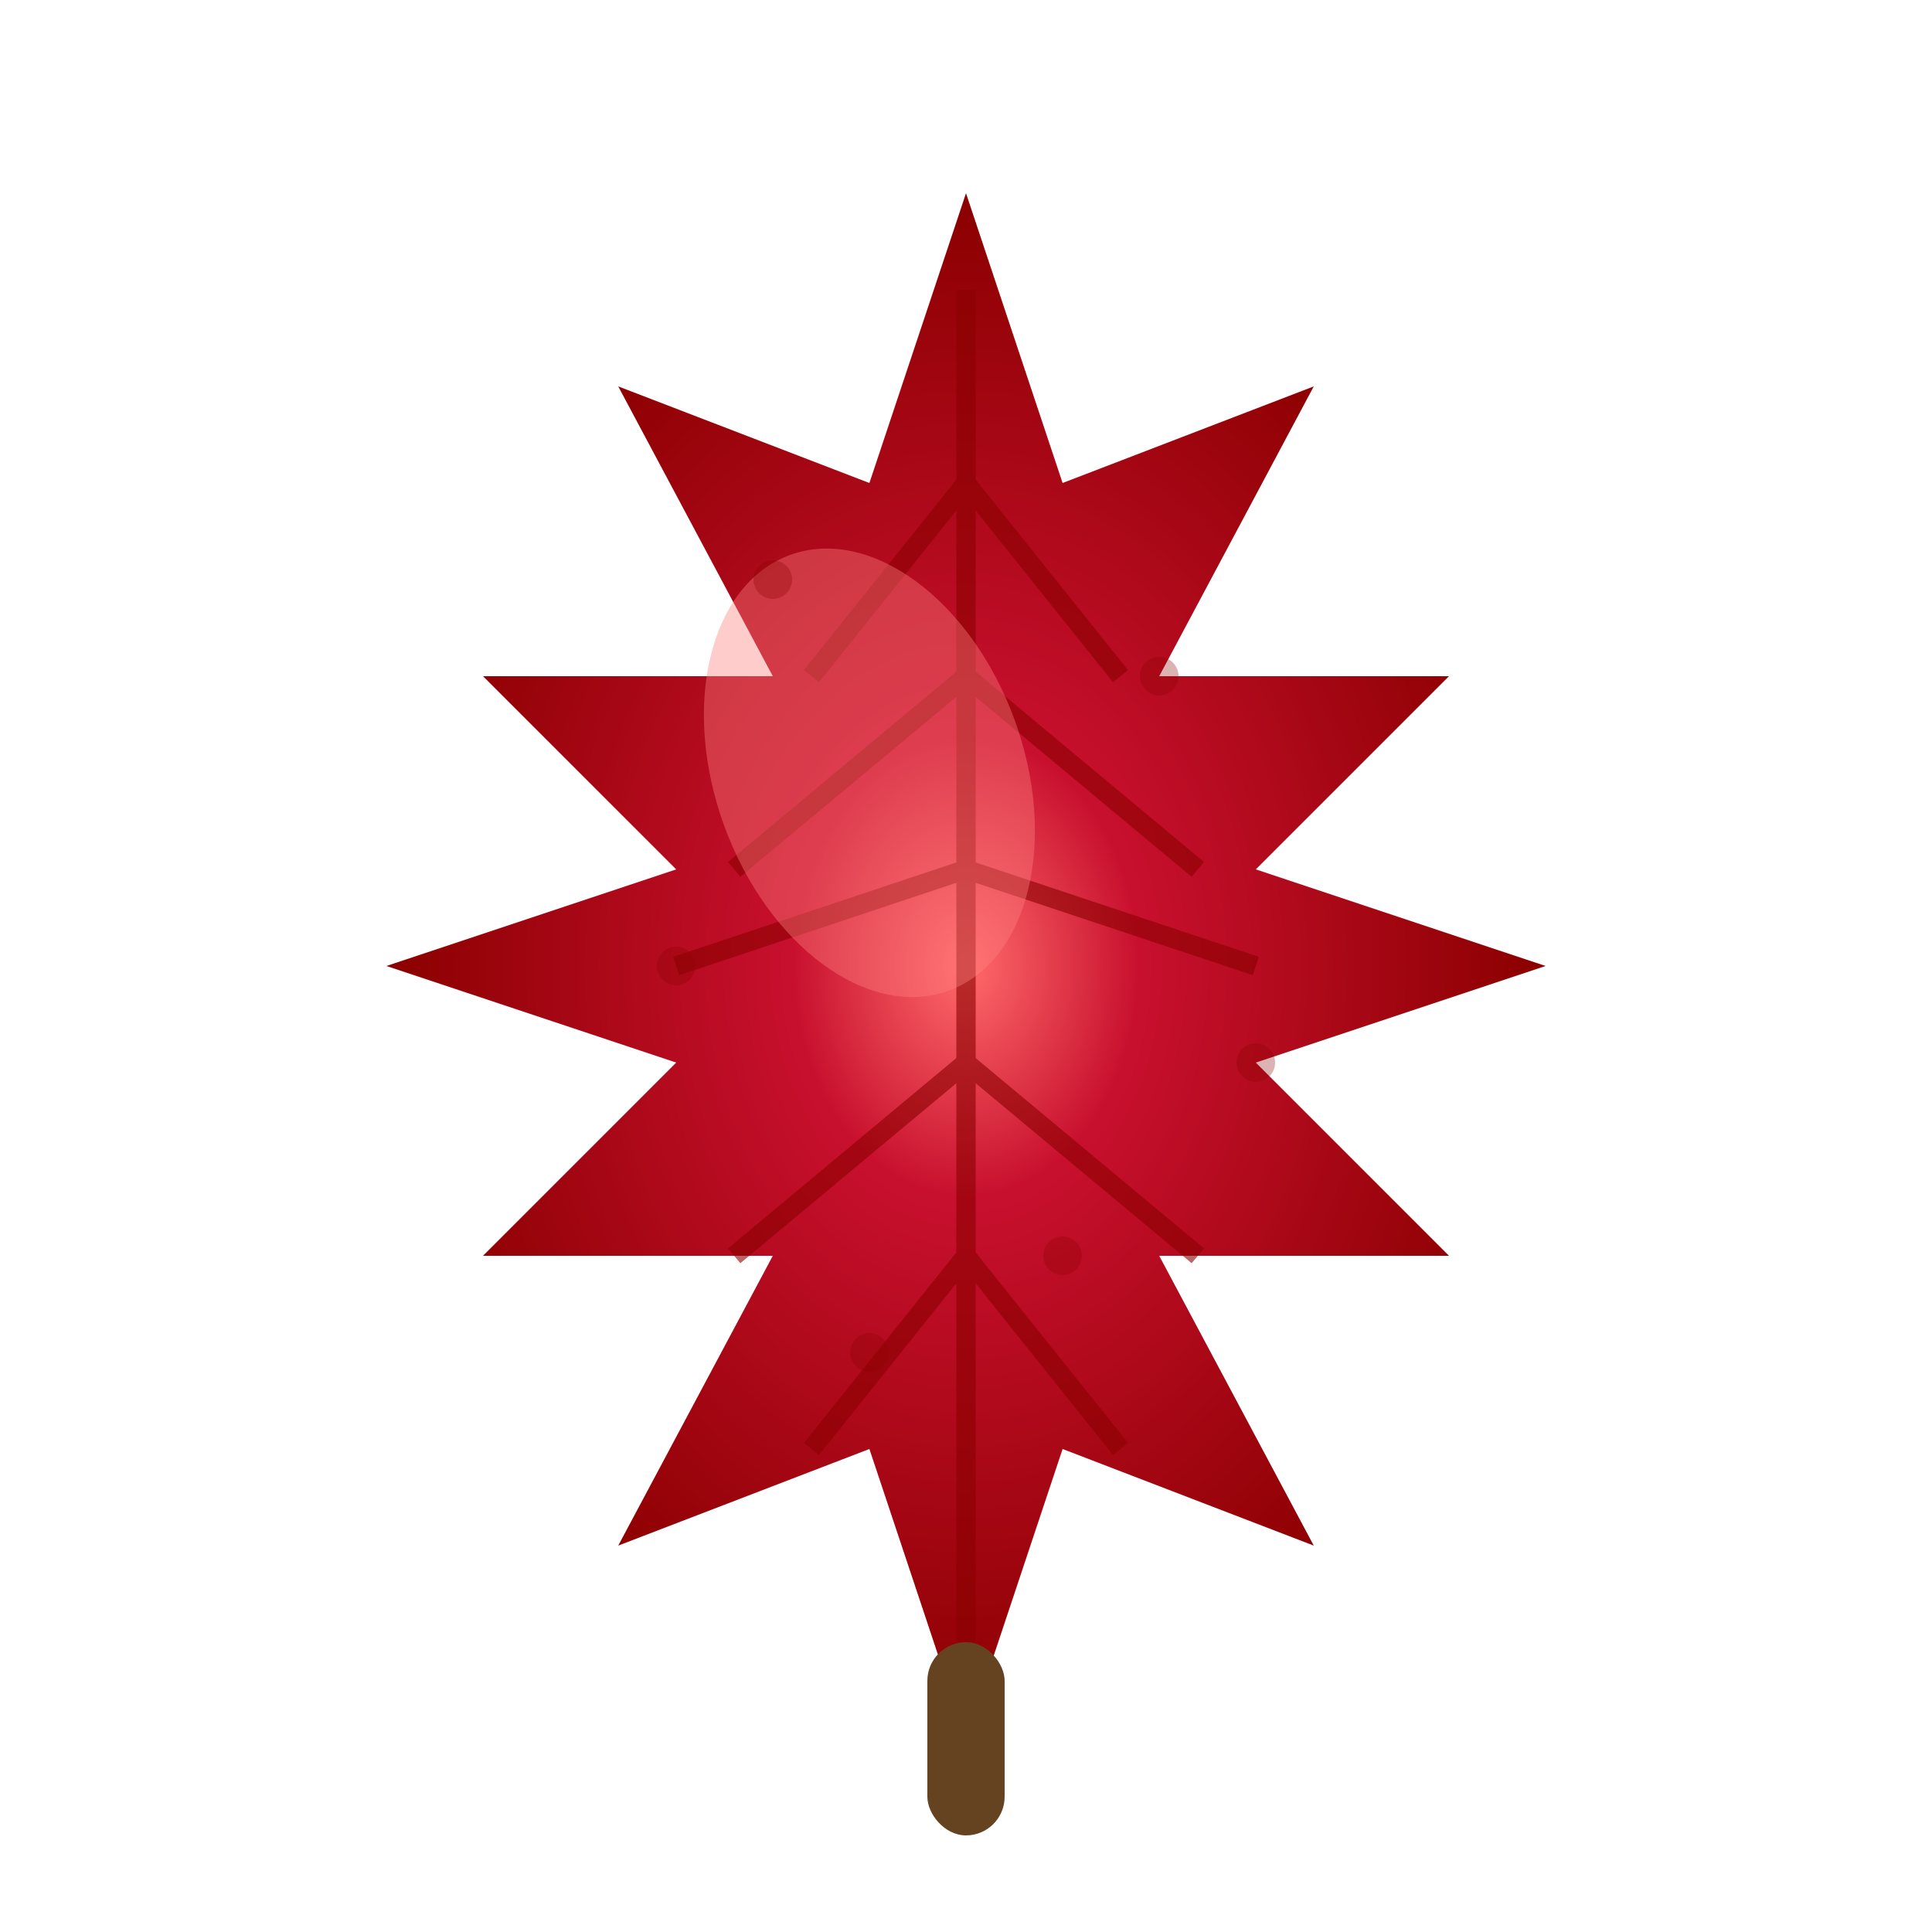 <svg xmlns="http://www.w3.org/2000/svg" viewBox="0 0 100 100">
  <defs>
    <radialGradient id="leafGradient" cx="50%" cy="50%" r="50%">
      <stop offset="0%" style="stop-color:#FF6B6B;stop-opacity:1" />
      <stop offset="30%" style="stop-color:#C8102E;stop-opacity:1" />
      <stop offset="100%" style="stop-color:#8B0000;stop-opacity:1" />
    </radialGradient>
    <filter id="shadow" x="-20%" y="-20%" width="140%" height="140%">
      <feDropShadow dx="2" dy="2" stdDeviation="2" flood-color="#8B0000" flood-opacity="0.3"/>
    </filter>
  </defs>
  
  <!-- Main maple leaf shape -->
  <path d="M50,10 
           L55,25 L68,20 L60,35 L75,35 L65,45 L80,50 L65,55 L75,65 L60,65 L68,80 L55,75 L50,90 
           L45,75 L32,80 L40,65 L25,65 L35,55 L20,50 L35,45 L25,35 L40,35 L32,20 L45,25 Z" 
        fill="url(#leafGradient)" 
        filter="url(#shadow)"/>
  
  <!-- Leaf veins -->
  <g stroke="#8B0000" stroke-width="1" fill="none" opacity="0.6">
    <!-- Central vein -->
    <line x1="50" y1="15" x2="50" y2="85"/>
    
    <!-- Side veins -->
    <path d="M50,25 L42,35"/>
    <path d="M50,25 L58,35"/>
    <path d="M50,35 L38,45"/>
    <path d="M50,35 L62,45"/>
    <path d="M50,45 L35,50"/>
    <path d="M50,45 L65,50"/>
    <path d="M50,55 L38,65"/>
    <path d="M50,55 L62,65"/>
    <path d="M50,65 L42,75"/>
    <path d="M50,65 L58,75"/>
  </g>
  
  <!-- Highlight on leaf -->
  <ellipse cx="45" cy="40" rx="8" ry="12" fill="#FF8080" opacity="0.4" transform="rotate(-20 45 40)"/>
  
  <!-- Stem -->
  <rect x="48" y="85" width="4" height="10" fill="#654321" rx="2"/>
  
  <!-- Small details for texture -->
  <g fill="#8B0000" opacity="0.3">
    <circle cx="40" cy="30" r="1"/>
    <circle cx="60" cy="35" r="1"/>
    <circle cx="35" cy="50" r="1"/>
    <circle cx="65" cy="55" r="1"/>
    <circle cx="45" cy="70" r="1"/>
    <circle cx="55" cy="65" r="1"/>
  </g>
</svg>
